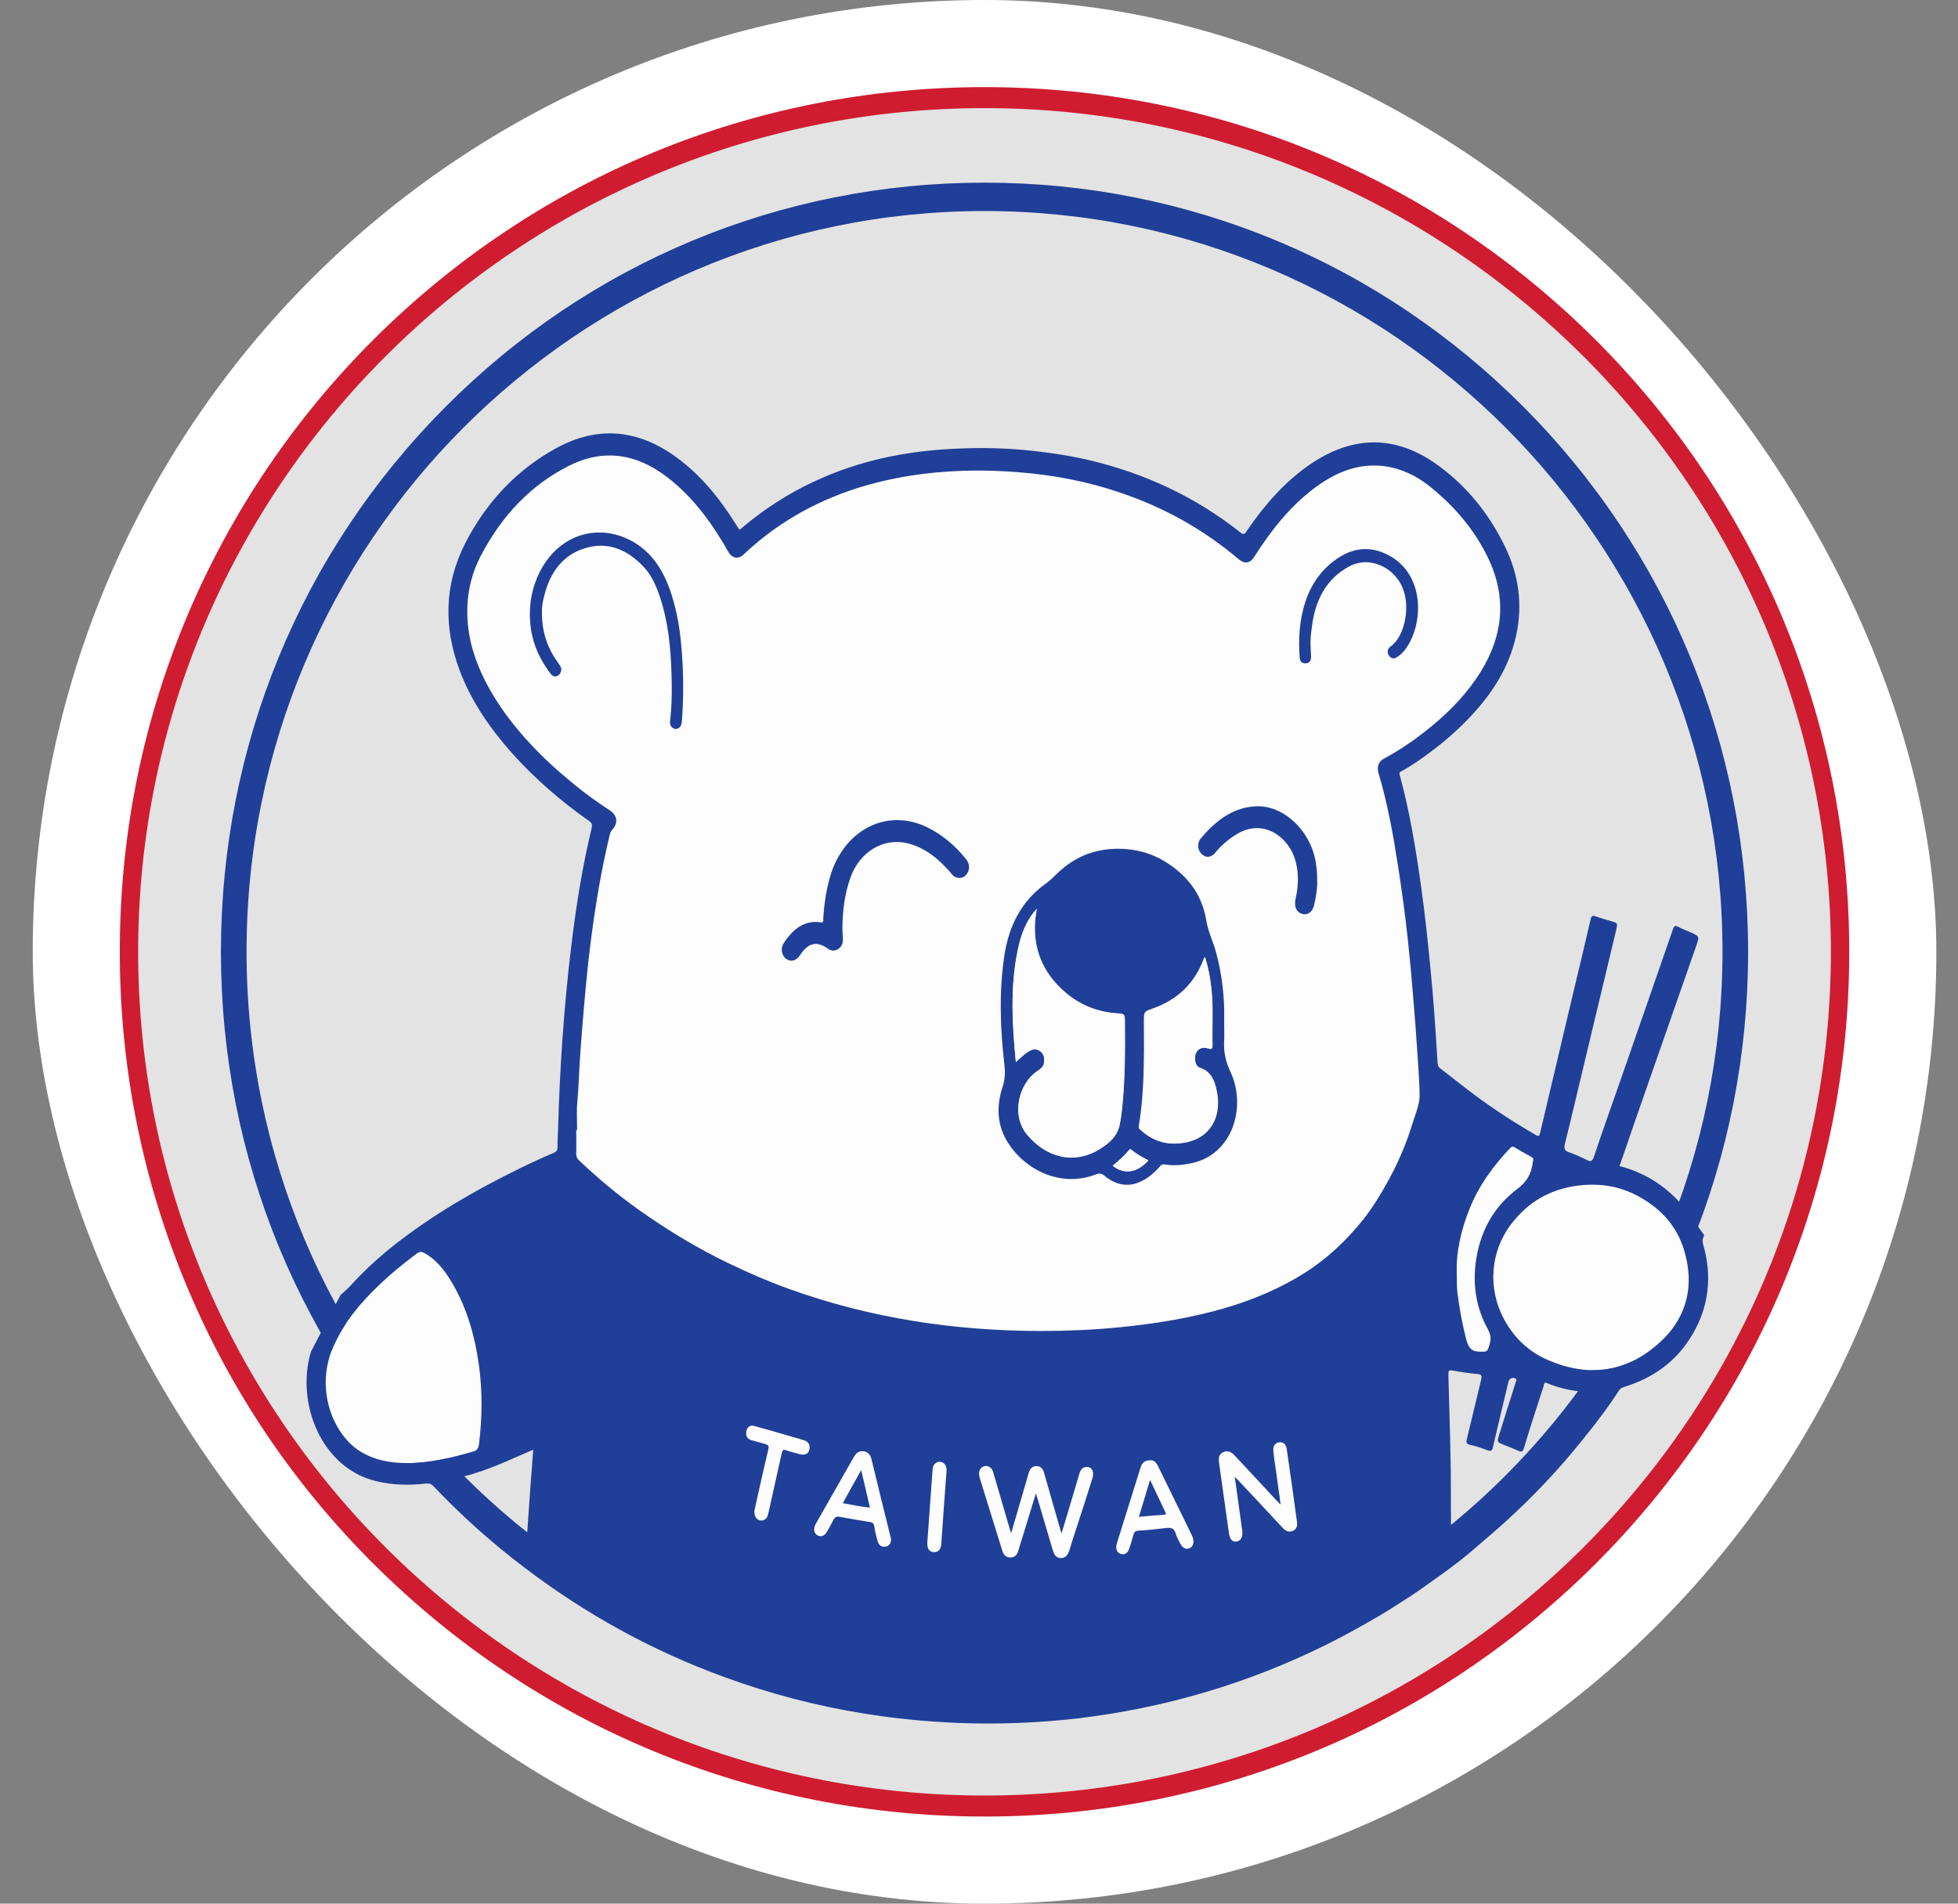 <svg width="36" height="35" viewBox="0 0 36 35" fill="none" xmlns="http://www.w3.org/2000/svg">
<rect x="0" y="0" width="36" height="35" fill="#808080" stroke="none"/>
<rect x="0.602" width="35" height="35" rx="17.5" fill="white"/>
<circle cx="18.102" cy="17.5" r="15.899" fill="#E3E3E3"/>
<path d="M18.102 33.398C13.86 33.398 9.871 31.747 6.867 28.751C5.402 27.291 4.253 25.59 3.454 23.693C2.625 21.731 2.203 19.648 2.203 17.495C2.203 15.342 2.625 13.259 3.454 11.297C4.258 9.405 5.407 7.704 6.867 6.244C9.866 3.253 13.855 1.602 18.102 1.602C22.348 1.602 26.332 3.253 29.337 6.249C30.796 7.709 31.946 9.41 32.749 11.302C33.578 13.264 34 15.347 34 17.5C34 19.653 33.578 21.736 32.749 23.698C31.946 25.59 30.796 27.291 29.337 28.751C26.332 31.747 22.343 33.398 18.102 33.398ZM18.102 1.988C9.52 1.988 2.54 8.949 2.54 17.5C2.54 26.052 9.52 33.012 18.102 33.012C26.683 33.012 33.663 26.052 33.663 17.5C33.663 8.949 26.679 1.988 18.102 1.988Z" fill="#D01C30"/>
<path d="M18.102 31.642C14.357 31.642 10.838 30.177 8.184 27.512C5.527 24.837 4.062 21.284 4.062 17.5C4.062 13.716 5.527 10.158 8.184 7.488C10.833 4.823 14.357 3.358 18.102 3.358C21.846 3.358 25.365 4.823 28.019 7.488C30.677 10.163 32.141 13.716 32.141 17.5C32.141 21.284 30.677 24.842 28.019 27.512C25.365 30.177 21.846 31.642 18.102 31.642ZM18.102 3.88C10.62 3.88 4.533 9.987 4.533 17.495C4.533 25.003 10.62 31.11 18.102 31.11C25.583 31.11 31.67 25.003 31.67 17.495C31.67 9.987 25.583 3.88 18.102 3.88Z" fill="#203F98"/>
<path d="M10.607 20.767C10.607 20.591 10.594 20.411 10.611 20.235C10.638 19.944 10.643 19.653 10.665 19.362C10.705 18.815 10.749 18.268 10.807 17.726C10.896 16.928 11.015 16.135 11.202 15.357C11.211 15.317 11.224 15.277 11.255 15.242C11.361 15.126 11.348 14.986 11.215 14.895C10.993 14.75 10.78 14.599 10.572 14.429C10.288 14.198 10.012 13.952 9.76 13.681C9.436 13.335 9.143 12.953 8.917 12.512C8.73 12.14 8.601 11.749 8.588 11.317C8.575 10.916 8.659 10.539 8.841 10.198C9.227 9.46 9.768 8.898 10.461 8.552C11.153 8.206 11.796 8.356 12.386 8.863C12.795 9.21 13.114 9.651 13.385 10.133C13.451 10.253 13.567 10.278 13.664 10.188C14.148 9.731 14.685 9.39 15.271 9.144C15.732 8.949 16.207 8.823 16.691 8.743C17.369 8.632 18.048 8.617 18.732 8.673C19.357 8.723 19.979 8.838 20.582 9.044C21.376 9.31 22.108 9.711 22.774 10.274C22.885 10.364 22.982 10.349 23.062 10.218C23.364 9.742 23.706 9.315 24.136 8.984C24.522 8.688 24.939 8.507 25.414 8.557C25.787 8.597 26.111 8.773 26.399 9.029C26.785 9.36 27.113 9.752 27.349 10.233C27.704 10.961 27.637 11.664 27.224 12.336C26.985 12.723 26.683 13.039 26.346 13.32C26.062 13.556 25.765 13.766 25.445 13.937C25.339 13.992 25.308 14.088 25.343 14.213C25.507 14.76 25.609 15.327 25.698 15.894C25.769 16.346 25.831 16.797 25.88 17.254C25.915 17.585 25.947 17.912 25.973 18.243C26.009 18.659 26.04 19.081 26.066 19.497C26.08 19.718 26.097 19.939 26.097 20.16C26.097 20.335 26.026 20.496 25.977 20.657C25.862 21.033 25.711 21.389 25.525 21.726C25.392 21.971 25.241 22.212 25.072 22.428C24.762 22.815 24.407 23.151 24.003 23.407C23.546 23.698 23.053 23.904 22.548 24.054C21.895 24.245 21.234 24.35 20.569 24.416C20.098 24.461 19.623 24.481 19.153 24.481C17.569 24.481 16.012 24.25 14.498 23.703C14.121 23.567 13.753 23.407 13.389 23.231C12.817 22.955 12.271 22.624 11.748 22.253C11.366 21.982 11.007 21.68 10.66 21.354C10.616 21.314 10.594 21.269 10.598 21.204C10.603 21.063 10.598 20.923 10.598 20.787C10.594 20.767 10.598 20.767 10.607 20.767ZM22.508 18.85C22.508 18.815 22.508 18.78 22.508 18.745C22.517 18.323 22.468 17.912 22.361 17.51C22.308 17.309 22.215 17.129 22.179 16.918C22.095 16.401 21.802 16.065 21.407 15.824C21.19 15.693 20.955 15.623 20.711 15.603C20.267 15.568 19.859 15.678 19.504 15.989C19.41 16.07 19.326 16.17 19.224 16.24C18.789 16.552 18.55 16.998 18.465 17.57C18.372 18.228 18.39 18.885 18.465 19.543C18.483 19.693 18.483 19.829 18.434 19.974C18.314 20.335 18.337 20.692 18.541 21.013C18.851 21.5 19.504 21.841 20.156 21.58C20.223 21.555 20.262 21.565 20.311 21.61C20.538 21.796 20.777 21.826 21.03 21.685C21.141 21.625 21.239 21.535 21.327 21.434C21.354 21.404 21.381 21.394 21.416 21.399C21.585 21.43 21.753 21.409 21.918 21.374C22.676 21.209 22.92 20.325 22.623 19.698C22.53 19.507 22.494 19.322 22.508 19.116C22.512 19.036 22.508 18.945 22.508 18.85ZM15.488 17.063C15.492 16.722 15.532 16.421 15.639 16.135C15.816 15.668 16.247 15.407 16.686 15.513C17.006 15.588 17.259 15.794 17.48 16.055C17.503 16.08 17.525 16.11 17.556 16.13C17.631 16.17 17.729 16.145 17.778 16.075C17.831 15.995 17.826 15.894 17.76 15.804C17.556 15.553 17.321 15.352 17.041 15.217C16.327 14.87 15.555 15.247 15.28 16.07C15.191 16.336 15.151 16.612 15.137 16.898C15.133 16.933 15.146 16.973 15.089 16.968C14.787 16.923 14.578 17.088 14.41 17.349C14.325 17.48 14.396 17.656 14.539 17.671C14.618 17.681 14.672 17.625 14.72 17.555C14.867 17.339 15.018 17.304 15.222 17.45C15.284 17.495 15.346 17.5 15.413 17.455C15.479 17.41 15.501 17.345 15.497 17.264C15.497 17.184 15.492 17.109 15.488 17.063ZM9.964 11.267C9.959 11.192 9.977 11.071 10.004 10.961C10.115 10.504 10.367 10.188 10.776 10.073C11.18 9.957 11.534 10.103 11.832 10.419C12.018 10.62 12.111 10.881 12.187 11.152C12.315 11.613 12.342 12.09 12.351 12.567C12.355 12.788 12.347 13.008 12.324 13.229C12.32 13.284 12.315 13.34 12.36 13.375C12.395 13.4 12.431 13.41 12.471 13.39C12.52 13.365 12.533 13.315 12.537 13.254C12.573 12.788 12.568 12.321 12.524 11.854C12.493 11.543 12.444 11.242 12.351 10.946C12.196 10.449 11.934 10.068 11.477 9.882C10.896 9.641 10.27 9.872 9.946 10.474C9.764 10.81 9.706 11.182 9.764 11.573C9.808 11.879 9.942 12.145 10.119 12.381C10.15 12.421 10.19 12.451 10.248 12.426C10.292 12.406 10.314 12.371 10.319 12.316C10.323 12.266 10.296 12.236 10.27 12.2C10.079 11.94 9.959 11.649 9.964 11.267ZM24.216 16.165C24.22 16.075 24.212 15.985 24.198 15.899C24.127 15.302 23.621 14.8 23.102 14.82C22.681 14.835 22.357 15.081 22.077 15.412C22.006 15.498 22.02 15.623 22.091 15.693C22.17 15.769 22.268 15.764 22.343 15.673C22.454 15.543 22.583 15.432 22.721 15.342C23.235 15.016 23.71 15.407 23.821 15.829C23.883 16.06 23.87 16.291 23.821 16.521C23.79 16.662 23.834 16.767 23.941 16.797C24.043 16.828 24.136 16.762 24.163 16.627C24.198 16.476 24.225 16.321 24.216 16.165ZM24.096 11.884C24.092 11.769 24.105 11.653 24.118 11.543C24.176 11.036 24.385 10.64 24.806 10.414C25.183 10.208 25.676 10.434 25.813 10.876C25.924 11.232 25.809 11.714 25.565 11.889C25.507 11.93 25.503 12 25.538 12.055C25.574 12.11 25.623 12.125 25.68 12.085C25.729 12.055 25.773 12.015 25.813 11.97C26.168 11.538 26.222 10.605 25.565 10.228C25.241 10.043 24.93 10.053 24.62 10.248C23.998 10.64 23.843 11.383 23.896 12.09C23.901 12.165 23.945 12.2 24.012 12.195C24.078 12.191 24.11 12.14 24.105 12.065C24.101 12.005 24.096 11.945 24.096 11.884Z" fill="#FDFDFD"/>
<path d="M29.248 21.781C29.549 21.776 29.842 21.841 30.113 21.986C30.543 22.217 30.876 22.564 31 23.101C31.151 23.743 30.96 24.28 30.517 24.681C29.9 25.244 29.203 25.324 28.467 25.008C28.125 24.862 27.85 24.616 27.659 24.265C27.349 23.698 27.397 23.02 27.779 22.514C28.165 22.007 28.671 21.796 29.248 21.781Z" fill="#FDFDFD"/>
<path d="M7.497 26.9C7.177 26.9 6.871 26.849 6.591 26.664C6.103 26.337 5.793 25.509 6.13 24.752C6.325 24.315 6.614 23.969 6.938 23.658C7.168 23.432 7.412 23.236 7.665 23.045C7.714 23.01 7.75 23.01 7.798 23.035C7.994 23.141 8.14 23.311 8.264 23.507C8.566 23.984 8.726 24.526 8.806 25.098C8.872 25.585 8.868 26.072 8.806 26.558C8.797 26.624 8.775 26.664 8.712 26.684C8.313 26.799 7.914 26.9 7.497 26.9Z" fill="#FDFDFD"/>
<path d="M26.781 23.437C26.772 23.035 26.86 22.619 27.02 22.222C27.193 21.791 27.46 21.43 27.766 21.108C27.797 21.078 27.819 21.073 27.855 21.098C27.952 21.159 28.05 21.214 28.147 21.264C28.192 21.289 28.201 21.314 28.183 21.359C28.183 21.364 28.183 21.364 28.183 21.369C28.156 21.59 28.063 21.741 27.89 21.866C27.464 22.187 27.202 22.649 27.131 23.231C27.078 23.663 27.153 24.074 27.358 24.441C27.406 24.536 27.42 24.611 27.389 24.712C27.344 24.862 27.349 24.852 27.207 24.852C27.06 24.852 26.998 24.782 26.958 24.626C26.887 24.35 26.834 24.069 26.798 23.783C26.781 23.688 26.781 23.582 26.781 23.437Z" fill="#FDFDFD"/>
<path d="M19.042 27.457C18.962 27.713 18.896 27.938 18.825 28.169C18.789 28.28 18.754 28.39 18.723 28.5C18.701 28.586 18.656 28.636 18.572 28.636C18.488 28.636 18.443 28.586 18.421 28.5C18.292 28.084 18.164 27.672 18.035 27.256C18.022 27.221 18.013 27.186 18.004 27.151C17.982 27.055 18.013 26.985 18.084 26.96C18.155 26.935 18.23 26.975 18.257 27.065C18.314 27.256 18.368 27.452 18.425 27.642C18.474 27.818 18.527 27.989 18.585 28.189C18.661 27.933 18.732 27.698 18.798 27.462C18.834 27.336 18.874 27.211 18.909 27.085C18.931 27.005 18.971 26.955 19.051 26.955C19.135 26.955 19.175 27.01 19.198 27.095C19.3 27.452 19.402 27.813 19.513 28.194C19.557 28.044 19.597 27.913 19.637 27.783C19.703 27.552 19.774 27.326 19.841 27.095C19.863 27.02 19.903 26.97 19.979 26.97C20.076 26.975 20.12 27.065 20.085 27.186C19.996 27.472 19.903 27.758 19.81 28.044C19.761 28.194 19.712 28.34 19.668 28.491C19.641 28.581 19.601 28.651 19.504 28.651C19.406 28.651 19.375 28.571 19.348 28.48C19.26 28.174 19.166 27.868 19.078 27.562C19.069 27.532 19.06 27.507 19.042 27.457Z" fill="#FDFDFD"/>
<path d="M22.703 27.155C22.752 27.502 22.796 27.818 22.84 28.139C22.854 28.25 22.823 28.32 22.747 28.34C22.667 28.36 22.614 28.31 22.596 28.194C22.534 27.768 22.477 27.336 22.414 26.91C22.406 26.834 22.397 26.754 22.472 26.709C22.548 26.664 22.623 26.679 22.69 26.749C22.947 27.025 23.204 27.296 23.457 27.572C23.479 27.597 23.506 27.622 23.546 27.662C23.519 27.457 23.493 27.271 23.466 27.085C23.448 26.955 23.426 26.829 23.413 26.699C23.399 26.593 23.439 26.528 23.515 26.518C23.599 26.508 23.648 26.553 23.661 26.659C23.723 27.09 23.785 27.522 23.843 27.953C23.852 28.024 23.861 28.104 23.785 28.144C23.71 28.184 23.648 28.164 23.586 28.099C23.311 27.798 23.036 27.502 22.756 27.206C22.747 27.196 22.734 27.181 22.703 27.155Z" fill="#FDFDFD"/>
<path d="M21.145 26.854C21.216 26.844 21.261 26.895 21.292 26.96C21.5 27.386 21.709 27.813 21.918 28.239C21.962 28.33 21.949 28.41 21.891 28.45C21.824 28.495 21.749 28.47 21.7 28.375C21.669 28.315 21.634 28.255 21.616 28.189C21.585 28.089 21.527 28.079 21.447 28.089C21.27 28.109 21.097 28.129 20.919 28.139C20.87 28.144 20.853 28.169 20.839 28.214C20.817 28.3 20.79 28.385 20.764 28.465C20.737 28.551 20.671 28.591 20.608 28.566C20.533 28.541 20.506 28.47 20.533 28.375C20.68 27.903 20.826 27.437 20.972 26.97C20.999 26.895 21.057 26.849 21.145 26.854ZM20.941 27.888C21.105 27.873 21.256 27.863 21.412 27.848C21.456 27.843 21.429 27.813 21.421 27.793C21.39 27.728 21.358 27.657 21.327 27.592C21.27 27.472 21.212 27.351 21.145 27.211C21.074 27.447 21.008 27.657 20.941 27.888Z" fill="#FDFDFD"/>
<path d="M16.384 28.3C16.375 28.37 16.353 28.425 16.287 28.435C16.211 28.45 16.158 28.41 16.136 28.335C16.109 28.244 16.087 28.154 16.074 28.059C16.065 28.004 16.038 27.989 15.994 27.984C15.807 27.953 15.621 27.923 15.439 27.888C15.382 27.878 15.346 27.893 15.319 27.953C15.284 28.024 15.244 28.094 15.204 28.164C15.16 28.244 15.084 28.265 15.022 28.224C14.96 28.184 14.951 28.099 15 28.014C15.235 27.602 15.466 27.196 15.701 26.784C15.745 26.709 15.799 26.669 15.883 26.684C15.963 26.694 16.007 26.754 16.025 26.834C16.14 27.311 16.256 27.783 16.375 28.26C16.38 28.27 16.384 28.285 16.384 28.3ZM15.834 27.03C15.719 27.241 15.608 27.431 15.497 27.632C15.665 27.662 15.825 27.698 15.994 27.713C15.941 27.487 15.887 27.271 15.834 27.03Z" fill="#FDFDFD"/>
<path d="M13.873 27.783C13.886 27.713 13.908 27.612 13.931 27.517C13.997 27.226 14.059 26.935 14.13 26.644C14.148 26.578 14.126 26.563 14.081 26.548C13.993 26.523 13.904 26.498 13.815 26.473C13.744 26.453 13.709 26.388 13.726 26.307C13.744 26.227 13.797 26.192 13.873 26.212C14.175 26.297 14.481 26.383 14.783 26.473C14.871 26.498 14.907 26.573 14.884 26.654C14.867 26.724 14.805 26.754 14.716 26.734C14.627 26.709 14.543 26.689 14.454 26.659C14.405 26.639 14.392 26.659 14.379 26.709C14.299 27.07 14.219 27.427 14.139 27.783C14.121 27.853 14.113 27.928 14.033 27.948C13.948 27.974 13.873 27.913 13.873 27.783Z" fill="#FDFDFD"/>
<path d="M17.4 27.035C17.369 27.487 17.338 27.938 17.303 28.39C17.294 28.5 17.241 28.546 17.152 28.536C17.072 28.526 17.041 28.465 17.046 28.355C17.076 27.923 17.108 27.497 17.139 27.065C17.143 27.01 17.143 26.945 17.187 26.91C17.227 26.875 17.276 26.864 17.329 26.89C17.387 26.92 17.405 26.97 17.4 27.035Z" fill="#FDFDFD"/>
<path d="M22.508 18.85C22.508 18.94 22.512 19.036 22.508 19.126C22.494 19.337 22.534 19.517 22.623 19.708C22.92 20.331 22.676 21.219 21.918 21.384C21.753 21.419 21.585 21.439 21.416 21.409C21.381 21.404 21.354 21.409 21.327 21.445C21.239 21.545 21.145 21.63 21.03 21.695C20.777 21.836 20.538 21.806 20.311 21.62C20.258 21.575 20.218 21.565 20.156 21.59C19.504 21.846 18.851 21.505 18.541 21.023C18.332 20.702 18.314 20.346 18.434 19.984C18.483 19.834 18.483 19.698 18.465 19.553C18.39 18.895 18.368 18.238 18.465 17.58C18.55 17.008 18.789 16.562 19.224 16.25C19.326 16.18 19.41 16.08 19.504 15.999C19.859 15.688 20.267 15.578 20.711 15.613C20.955 15.633 21.19 15.703 21.407 15.834C21.802 16.075 22.095 16.411 22.179 16.928C22.215 17.139 22.308 17.319 22.361 17.52C22.468 17.922 22.517 18.333 22.508 18.755C22.508 18.78 22.508 18.815 22.508 18.85ZM18.678 19.527C18.771 19.442 18.851 19.362 18.945 19.312C19.011 19.277 19.082 19.282 19.144 19.337C19.202 19.392 19.211 19.467 19.198 19.543C19.184 19.623 19.122 19.658 19.069 19.693C18.741 19.919 18.585 20.486 18.883 20.852C19.224 21.269 19.743 21.424 20.231 21.118C20.391 21.018 20.546 20.892 20.591 20.667C20.608 20.576 20.622 20.486 20.631 20.396C20.688 19.864 20.688 19.332 20.684 18.8C20.684 18.639 20.68 18.639 20.542 18.629C20.16 18.604 19.819 18.464 19.526 18.188C19.18 17.866 18.998 17.455 19.033 16.938C19.038 16.868 19.051 16.797 19.064 16.707C18.86 16.928 18.767 17.194 18.714 17.475C18.572 18.152 18.607 18.825 18.678 19.527ZM22.157 17.6C22.135 17.61 22.131 17.625 22.126 17.641C21.944 18.117 21.616 18.393 21.19 18.544C21.03 18.599 21.03 18.599 21.03 18.795C21.035 19.432 21.043 20.07 20.937 20.702C20.928 20.752 20.955 20.762 20.977 20.782C21.23 21.008 21.518 21.063 21.824 20.998C22.228 20.908 22.445 20.561 22.375 20.115C22.339 19.904 22.277 19.703 22.059 19.633C22.006 19.618 21.975 19.563 21.966 19.497C21.944 19.332 22.055 19.226 22.21 19.277C22.281 19.302 22.286 19.277 22.286 19.206C22.281 19.056 22.281 18.9 22.286 18.75C22.299 18.363 22.273 17.977 22.157 17.6ZM20.458 21.434C20.671 21.6 20.91 21.565 21.114 21.334C21.003 21.279 20.897 21.219 20.799 21.138C20.777 21.118 20.764 21.138 20.75 21.154C20.666 21.259 20.564 21.344 20.458 21.434Z" fill="#203F98"/>
<path d="M15.488 17.063C15.488 17.109 15.492 17.179 15.497 17.254C15.501 17.334 15.479 17.405 15.413 17.445C15.346 17.49 15.284 17.485 15.222 17.44C15.018 17.299 14.867 17.329 14.72 17.545C14.672 17.616 14.623 17.666 14.538 17.661C14.401 17.646 14.325 17.47 14.41 17.34C14.578 17.084 14.787 16.913 15.089 16.958C15.146 16.968 15.137 16.928 15.137 16.888C15.155 16.607 15.195 16.331 15.28 16.06C15.55 15.237 16.322 14.86 17.041 15.207C17.316 15.342 17.556 15.538 17.76 15.794C17.831 15.879 17.835 15.979 17.778 16.065C17.729 16.14 17.636 16.16 17.556 16.12C17.525 16.105 17.503 16.075 17.48 16.045C17.258 15.789 17.006 15.583 16.686 15.503C16.247 15.397 15.812 15.653 15.639 16.125C15.532 16.426 15.492 16.727 15.488 17.063Z" fill="#203F98"/>
<path d="M9.964 11.267C9.964 11.649 10.079 11.94 10.27 12.2C10.296 12.236 10.323 12.271 10.319 12.316C10.314 12.366 10.292 12.406 10.248 12.426C10.194 12.451 10.155 12.426 10.119 12.381C9.942 12.145 9.808 11.879 9.764 11.573C9.706 11.187 9.764 10.815 9.946 10.474C10.27 9.877 10.891 9.646 11.477 9.882C11.934 10.068 12.196 10.449 12.351 10.946C12.444 11.242 12.497 11.543 12.524 11.854C12.568 12.321 12.573 12.788 12.537 13.254C12.533 13.31 12.524 13.36 12.471 13.39C12.431 13.41 12.395 13.405 12.36 13.375C12.315 13.34 12.315 13.284 12.324 13.229C12.347 13.008 12.355 12.788 12.351 12.567C12.342 12.09 12.315 11.613 12.187 11.152C12.111 10.881 12.018 10.615 11.832 10.419C11.534 10.103 11.18 9.957 10.776 10.073C10.367 10.188 10.115 10.504 10.004 10.961C9.973 11.071 9.959 11.187 9.964 11.267Z" fill="#203F98"/>
<path d="M24.216 16.165C24.225 16.321 24.198 16.476 24.163 16.632C24.136 16.767 24.043 16.833 23.941 16.802C23.834 16.772 23.79 16.667 23.821 16.526C23.874 16.296 23.883 16.065 23.821 15.834C23.71 15.407 23.235 15.021 22.721 15.347C22.579 15.437 22.454 15.543 22.343 15.678C22.268 15.769 22.17 15.779 22.09 15.698C22.02 15.628 22.006 15.503 22.077 15.417C22.357 15.081 22.681 14.84 23.102 14.825C23.621 14.805 24.127 15.307 24.198 15.904C24.212 15.985 24.22 16.075 24.216 16.165Z" fill="#203F98"/>
<path d="M24.096 11.884C24.101 11.945 24.101 12.005 24.105 12.065C24.11 12.14 24.078 12.191 24.012 12.195C23.945 12.201 23.901 12.165 23.896 12.09C23.843 11.383 23.998 10.645 24.62 10.248C24.93 10.053 25.241 10.043 25.565 10.228C26.222 10.605 26.168 11.538 25.813 11.97C25.773 12.015 25.729 12.055 25.68 12.085C25.627 12.12 25.574 12.105 25.538 12.055C25.503 12 25.503 11.93 25.565 11.889C25.809 11.719 25.924 11.232 25.813 10.876C25.676 10.434 25.183 10.208 24.806 10.414C24.385 10.64 24.176 11.036 24.118 11.543C24.101 11.653 24.092 11.769 24.096 11.884Z" fill="#203F98"/>
<path d="M20.941 27.888C21.008 27.662 21.074 27.447 21.145 27.211C21.212 27.351 21.27 27.472 21.327 27.592C21.358 27.657 21.389 27.728 21.421 27.793C21.429 27.813 21.456 27.843 21.412 27.848C21.256 27.858 21.105 27.873 20.941 27.888Z" fill="#203F98"/>
<path d="M15.834 27.03C15.892 27.271 15.941 27.487 15.994 27.718C15.825 27.703 15.665 27.667 15.497 27.637C15.608 27.431 15.714 27.241 15.834 27.03Z" fill="#203F98"/>
<path d="M18.678 19.527C18.612 18.825 18.572 18.147 18.709 17.48C18.767 17.194 18.86 16.933 19.06 16.712C19.047 16.797 19.033 16.873 19.029 16.943C18.993 17.46 19.175 17.866 19.521 18.193C19.814 18.469 20.16 18.609 20.538 18.634C20.675 18.644 20.675 18.644 20.68 18.805C20.684 19.337 20.684 19.869 20.626 20.401C20.617 20.491 20.604 20.581 20.586 20.672C20.542 20.898 20.387 21.023 20.227 21.123C19.743 21.43 19.22 21.274 18.878 20.857C18.581 20.491 18.736 19.924 19.064 19.698C19.118 19.658 19.18 19.628 19.193 19.548C19.206 19.467 19.198 19.397 19.14 19.342C19.078 19.287 19.011 19.282 18.94 19.317C18.851 19.362 18.771 19.442 18.678 19.527Z" fill="#FDFDFD"/>
<path d="M22.157 17.6C22.273 17.972 22.304 18.358 22.295 18.75C22.295 18.9 22.29 19.056 22.295 19.206C22.295 19.277 22.29 19.297 22.219 19.277C22.064 19.226 21.953 19.332 21.975 19.497C21.984 19.563 22.015 19.618 22.068 19.633C22.286 19.703 22.348 19.904 22.383 20.115C22.454 20.561 22.237 20.908 21.833 20.998C21.523 21.068 21.234 21.013 20.986 20.782C20.963 20.762 20.937 20.747 20.946 20.702C21.048 20.07 21.039 19.432 21.039 18.795C21.039 18.599 21.035 18.604 21.199 18.544C21.625 18.393 21.953 18.112 22.135 17.64C22.131 17.631 22.135 17.616 22.157 17.6Z" fill="#FDFDFD"/>
<path d="M20.458 21.434C20.564 21.344 20.666 21.259 20.75 21.154C20.764 21.138 20.777 21.118 20.799 21.138C20.897 21.219 21.003 21.279 21.114 21.334C20.91 21.565 20.671 21.6 20.458 21.434Z" fill="#FDFDFD"/>
<path d="M30.929 22.157C30.605 21.786 30.224 21.555 29.776 21.439C29.86 21.204 29.94 20.968 30.02 20.732C30.41 19.618 30.796 18.504 31.187 17.39C31.249 17.214 31.244 17.214 31.089 17.144C31.014 17.109 30.934 17.084 30.863 17.043C30.801 17.008 30.779 17.023 30.756 17.093C30.601 17.54 30.446 17.987 30.291 18.433C30.144 18.855 29.998 19.276 29.851 19.698C29.669 20.22 29.483 20.742 29.305 21.269C29.279 21.349 29.248 21.364 29.181 21.329C29.07 21.274 28.959 21.224 28.844 21.184C28.768 21.159 28.751 21.118 28.773 21.028C28.902 20.511 29.021 19.994 29.146 19.477C29.337 18.684 29.523 17.896 29.714 17.104C29.745 16.973 29.745 16.973 29.629 16.938C29.532 16.908 29.434 16.883 29.337 16.848C29.274 16.823 29.257 16.848 29.243 16.913C29.141 17.355 29.035 17.801 28.928 18.243C28.724 19.106 28.52 19.969 28.316 20.832C28.303 20.898 28.28 20.892 28.236 20.867C27.988 20.722 27.739 20.571 27.5 20.406C27.145 20.17 26.812 19.899 26.474 19.638C26.435 19.608 26.435 19.568 26.43 19.522C26.395 18.955 26.359 18.383 26.301 17.816C26.253 17.309 26.199 16.802 26.128 16.296C26.031 15.608 25.92 14.925 25.738 14.258C25.729 14.223 25.72 14.203 25.76 14.183C25.96 14.077 26.146 13.942 26.328 13.806C26.59 13.611 26.829 13.395 27.056 13.154C27.437 12.742 27.748 12.271 27.877 11.679C28.001 11.107 27.921 10.559 27.668 10.043C27.366 9.425 26.954 8.928 26.435 8.552C25.654 7.985 24.859 8.005 24.074 8.547C23.617 8.863 23.244 9.29 22.92 9.767C22.889 9.817 22.867 9.837 22.809 9.792C21.98 9.134 21.061 8.713 20.076 8.472C19.721 8.386 19.366 8.331 19.007 8.291C18.519 8.236 18.03 8.226 17.547 8.251C16.659 8.291 15.794 8.467 14.969 8.853C14.512 9.064 14.081 9.34 13.682 9.671C13.585 9.752 13.611 9.767 13.531 9.641C13.229 9.159 12.879 8.728 12.435 8.407C11.734 7.895 10.998 7.824 10.243 8.231C9.529 8.617 8.956 9.205 8.557 9.982C8.167 10.745 8.153 11.533 8.455 12.336C8.677 12.918 9.019 13.4 9.409 13.842C9.839 14.323 10.319 14.735 10.833 15.096C10.882 15.131 10.891 15.161 10.878 15.227C10.705 15.944 10.589 16.677 10.501 17.415C10.367 18.524 10.292 19.643 10.261 20.762C10.257 20.867 10.248 20.978 10.252 21.083C10.252 21.143 10.234 21.174 10.186 21.194C9.76 21.374 9.347 21.58 8.934 21.801C8.548 22.012 8.171 22.232 7.807 22.483C7.328 22.809 6.871 23.171 6.472 23.608C6.405 23.683 6.33 23.748 6.259 23.813L5.717 24.852C5.433 25.8 5.913 27.005 6.933 27.236C7.23 27.306 7.528 27.311 7.829 27.276C7.887 27.271 7.927 27.281 7.971 27.326C8.495 27.878 9.054 28.375 9.644 28.822C10.785 29.69 12.009 30.357 13.318 30.834C14.152 31.14 15 31.361 15.87 31.502C16.446 31.597 17.023 31.652 17.605 31.677C18.35 31.707 19.091 31.677 19.832 31.592C21.412 31.401 22.934 30.959 24.389 30.237C24.713 30.076 25.028 29.901 25.339 29.72C25.543 29.599 25.747 29.469 25.947 29.338C26.151 29.203 26.346 29.058 26.546 28.917C26.745 28.771 26.945 28.621 27.131 28.455C27.318 28.295 27.508 28.134 27.69 27.968C28.192 27.512 28.662 27.015 29.092 26.478C29.332 26.182 29.563 25.881 29.771 25.56C29.794 25.524 29.825 25.515 29.864 25.499C30.384 25.339 30.819 25.043 31.12 24.531C31.418 24.024 31.484 23.467 31.316 22.885C31.298 22.83 31.302 22.784 31.324 22.734C31.329 22.724 31.329 22.719 31.333 22.709L30.934 22.152C30.929 22.152 30.929 22.157 30.929 22.157ZM7.497 26.9C7.177 26.9 6.871 26.849 6.591 26.664C6.103 26.337 5.793 25.509 6.13 24.752C6.325 24.315 6.614 23.969 6.938 23.658C7.168 23.432 7.412 23.236 7.665 23.045C7.714 23.01 7.75 23.01 7.798 23.035C7.994 23.141 8.14 23.311 8.264 23.507C8.566 23.984 8.726 24.526 8.806 25.098C8.872 25.585 8.868 26.072 8.806 26.558C8.797 26.624 8.775 26.664 8.712 26.684C8.313 26.799 7.914 26.9 7.497 26.9ZM9.693 28.184C9.285 27.863 8.908 27.517 8.526 27.145C8.974 27.035 9.378 26.834 9.804 26.654C9.764 27.16 9.729 27.662 9.693 28.184ZM14.88 26.659C14.862 26.729 14.8 26.759 14.711 26.739C14.623 26.714 14.539 26.694 14.45 26.664C14.401 26.644 14.388 26.664 14.374 26.714C14.294 27.075 14.214 27.431 14.135 27.788C14.117 27.858 14.108 27.933 14.028 27.953C13.944 27.974 13.868 27.913 13.868 27.788C13.882 27.718 13.904 27.617 13.926 27.522C13.993 27.231 14.055 26.94 14.126 26.649C14.143 26.583 14.121 26.568 14.077 26.553C13.988 26.528 13.899 26.503 13.811 26.478C13.74 26.458 13.704 26.393 13.722 26.312C13.74 26.232 13.793 26.197 13.868 26.217C14.17 26.302 14.476 26.388 14.778 26.478C14.867 26.503 14.902 26.573 14.88 26.659ZM16.287 28.435C16.211 28.45 16.158 28.415 16.136 28.335C16.109 28.244 16.087 28.154 16.074 28.059C16.065 28.004 16.038 27.989 15.994 27.984C15.807 27.953 15.621 27.923 15.439 27.888C15.382 27.878 15.346 27.893 15.319 27.953C15.284 28.024 15.244 28.094 15.204 28.164C15.16 28.244 15.084 28.265 15.022 28.224C14.96 28.184 14.951 28.099 15 28.014C15.235 27.602 15.466 27.196 15.701 26.784C15.745 26.709 15.799 26.669 15.883 26.684C15.963 26.694 16.007 26.754 16.025 26.834C16.14 27.311 16.256 27.783 16.375 28.26C16.38 28.275 16.38 28.29 16.384 28.305C16.38 28.37 16.353 28.425 16.287 28.435ZM17.307 28.39C17.298 28.5 17.245 28.546 17.156 28.536C17.076 28.526 17.046 28.465 17.05 28.355C17.081 27.923 17.112 27.497 17.143 27.065C17.148 27.01 17.148 26.945 17.192 26.91C17.232 26.875 17.281 26.864 17.334 26.89C17.387 26.92 17.405 26.975 17.405 27.035C17.369 27.487 17.338 27.938 17.307 28.39ZM20.085 27.181C19.996 27.467 19.903 27.753 19.81 28.039C19.761 28.189 19.712 28.335 19.668 28.485C19.641 28.576 19.601 28.646 19.504 28.646C19.406 28.646 19.375 28.566 19.348 28.475C19.26 28.169 19.166 27.863 19.078 27.557C19.069 27.532 19.06 27.512 19.047 27.457C18.967 27.713 18.9 27.938 18.829 28.169C18.794 28.28 18.758 28.39 18.727 28.5C18.705 28.586 18.661 28.636 18.576 28.636C18.492 28.636 18.448 28.586 18.425 28.5C18.297 28.084 18.168 27.672 18.039 27.256C18.026 27.221 18.017 27.186 18.008 27.151C17.986 27.055 18.017 26.985 18.088 26.96C18.159 26.935 18.235 26.975 18.261 27.065C18.319 27.256 18.372 27.452 18.43 27.642C18.479 27.818 18.532 27.989 18.59 28.189C18.665 27.933 18.736 27.698 18.803 27.462C18.838 27.336 18.878 27.211 18.913 27.085C18.936 27.005 18.976 26.955 19.055 26.955C19.14 26.955 19.18 27.01 19.202 27.095C19.304 27.452 19.406 27.813 19.517 28.194C19.561 28.044 19.601 27.913 19.641 27.783C19.708 27.552 19.779 27.326 19.845 27.095C19.867 27.02 19.907 26.97 19.983 26.97C20.076 26.97 20.125 27.055 20.085 27.181ZM21.891 28.455C21.824 28.5 21.749 28.475 21.7 28.38C21.669 28.32 21.634 28.26 21.616 28.194C21.585 28.094 21.527 28.084 21.447 28.094C21.27 28.114 21.097 28.134 20.919 28.144C20.87 28.149 20.853 28.174 20.839 28.219C20.817 28.305 20.791 28.39 20.764 28.47C20.737 28.556 20.671 28.596 20.608 28.571C20.533 28.546 20.506 28.475 20.533 28.38C20.68 27.908 20.826 27.442 20.972 26.975C20.999 26.89 21.057 26.844 21.145 26.849C21.216 26.839 21.261 26.89 21.292 26.955C21.5 27.381 21.709 27.808 21.918 28.235C21.962 28.335 21.949 28.41 21.891 28.455ZM23.786 28.139C23.71 28.179 23.648 28.159 23.586 28.094C23.311 27.798 23.036 27.502 22.756 27.206C22.743 27.196 22.734 27.181 22.703 27.155C22.752 27.502 22.796 27.818 22.84 28.139C22.854 28.25 22.823 28.32 22.747 28.34C22.667 28.36 22.614 28.31 22.596 28.194C22.534 27.768 22.477 27.336 22.415 26.91C22.406 26.834 22.397 26.754 22.472 26.709C22.548 26.664 22.623 26.679 22.69 26.749C22.947 27.025 23.204 27.296 23.457 27.572C23.479 27.597 23.506 27.622 23.546 27.662C23.519 27.457 23.493 27.271 23.466 27.085C23.448 26.955 23.426 26.829 23.413 26.699C23.399 26.593 23.439 26.528 23.515 26.518C23.599 26.508 23.648 26.553 23.661 26.659C23.723 27.09 23.786 27.522 23.843 27.953C23.852 28.019 23.861 28.094 23.786 28.139ZM25.973 20.647C25.858 21.023 25.707 21.379 25.52 21.715C25.387 21.961 25.236 22.202 25.068 22.418C24.757 22.805 24.402 23.141 23.998 23.397C23.541 23.688 23.049 23.893 22.543 24.044C21.891 24.235 21.23 24.34 20.564 24.405C20.094 24.451 19.619 24.471 19.149 24.471C17.565 24.471 16.007 24.24 14.494 23.693C14.117 23.557 13.749 23.397 13.385 23.221C12.812 22.945 12.267 22.614 11.743 22.242C11.361 21.971 11.002 21.67 10.656 21.344C10.611 21.304 10.589 21.259 10.594 21.194C10.598 21.053 10.594 20.913 10.594 20.777C10.598 20.777 10.607 20.777 10.611 20.777C10.611 20.601 10.598 20.421 10.616 20.245C10.643 19.954 10.647 19.663 10.669 19.372C10.709 18.825 10.754 18.278 10.811 17.736C10.9 16.938 11.02 16.145 11.206 15.367C11.215 15.327 11.228 15.287 11.259 15.252C11.366 15.136 11.353 14.996 11.219 14.905C10.998 14.76 10.785 14.609 10.576 14.439C10.292 14.208 10.017 13.962 9.764 13.691C9.44 13.345 9.147 12.963 8.921 12.522C8.735 12.15 8.606 11.759 8.593 11.327C8.579 10.926 8.664 10.55 8.846 10.208C9.232 9.47 9.773 8.908 10.465 8.562C11.157 8.216 11.801 8.366 12.391 8.873C12.799 9.22 13.119 9.661 13.389 10.143C13.456 10.263 13.571 10.289 13.669 10.198C14.152 9.741 14.689 9.4 15.275 9.154C15.736 8.959 16.211 8.833 16.695 8.753C17.374 8.642 18.053 8.627 18.736 8.683C19.362 8.733 19.983 8.848 20.586 9.054C21.381 9.32 22.113 9.721 22.778 10.284C22.889 10.374 22.987 10.359 23.067 10.228C23.369 9.752 23.71 9.325 24.14 8.994C24.527 8.698 24.944 8.517 25.418 8.567C25.791 8.607 26.115 8.783 26.404 9.039C26.79 9.37 27.118 9.762 27.353 10.243C27.708 10.971 27.642 11.674 27.229 12.346C26.989 12.732 26.688 13.049 26.35 13.33C26.066 13.566 25.769 13.776 25.45 13.947C25.343 14.002 25.312 14.098 25.348 14.223C25.512 14.77 25.614 15.337 25.702 15.904C25.773 16.356 25.835 16.808 25.884 17.264C25.92 17.595 25.951 17.922 25.977 18.253C26.013 18.669 26.044 19.091 26.071 19.507C26.084 19.728 26.102 19.949 26.102 20.17C26.093 20.32 26.026 20.481 25.973 20.647ZM27.02 22.222C27.193 21.791 27.46 21.43 27.766 21.108C27.797 21.078 27.819 21.073 27.855 21.098C27.952 21.159 28.05 21.214 28.147 21.264C28.192 21.289 28.201 21.314 28.183 21.359C28.183 21.364 28.183 21.364 28.183 21.369C28.156 21.59 28.063 21.741 27.89 21.866C27.464 22.187 27.202 22.649 27.131 23.231C27.078 23.663 27.153 24.074 27.358 24.441C27.406 24.536 27.42 24.611 27.389 24.712C27.344 24.862 27.349 24.852 27.207 24.852C27.06 24.852 26.998 24.782 26.958 24.626C26.887 24.35 26.834 24.069 26.798 23.783C26.785 23.678 26.785 23.572 26.785 23.427C26.767 23.035 26.86 22.619 27.02 22.222ZM26.696 28.119C26.665 28.104 26.679 28.079 26.679 28.059C26.674 27.642 26.679 27.221 26.67 26.804C26.661 26.297 26.643 25.791 26.63 25.284C26.63 25.213 26.63 25.183 26.71 25.198C26.865 25.228 27.02 25.248 27.176 25.264C27.242 25.269 27.247 25.299 27.233 25.364C27.145 25.725 27.06 26.092 26.971 26.453C26.954 26.518 26.958 26.548 27.025 26.563C27.136 26.588 27.242 26.624 27.349 26.664C27.411 26.689 27.437 26.674 27.451 26.599C27.544 26.202 27.637 25.805 27.735 25.404C27.748 25.339 27.823 25.314 27.868 25.349C27.894 25.374 27.872 25.394 27.868 25.414C27.766 25.735 27.664 26.052 27.566 26.373C27.522 26.513 27.522 26.513 27.646 26.563C27.735 26.599 27.828 26.634 27.917 26.674C27.974 26.699 27.997 26.694 28.019 26.624C28.134 26.242 28.258 25.861 28.383 25.479C28.391 25.449 28.387 25.404 28.44 25.429C28.658 25.52 28.884 25.57 29.132 25.59C28.405 26.553 27.593 27.391 26.696 28.119ZM30.517 24.681C29.9 25.244 29.203 25.324 28.467 25.008C28.125 24.862 27.85 24.616 27.659 24.265C27.349 23.698 27.397 23.02 27.779 22.513C28.161 22.007 28.666 21.796 29.243 21.781C29.545 21.776 29.838 21.841 30.109 21.986C30.539 22.217 30.872 22.564 30.996 23.101C31.151 23.743 30.96 24.28 30.517 24.681Z" fill="#203F98"/>
</svg>
